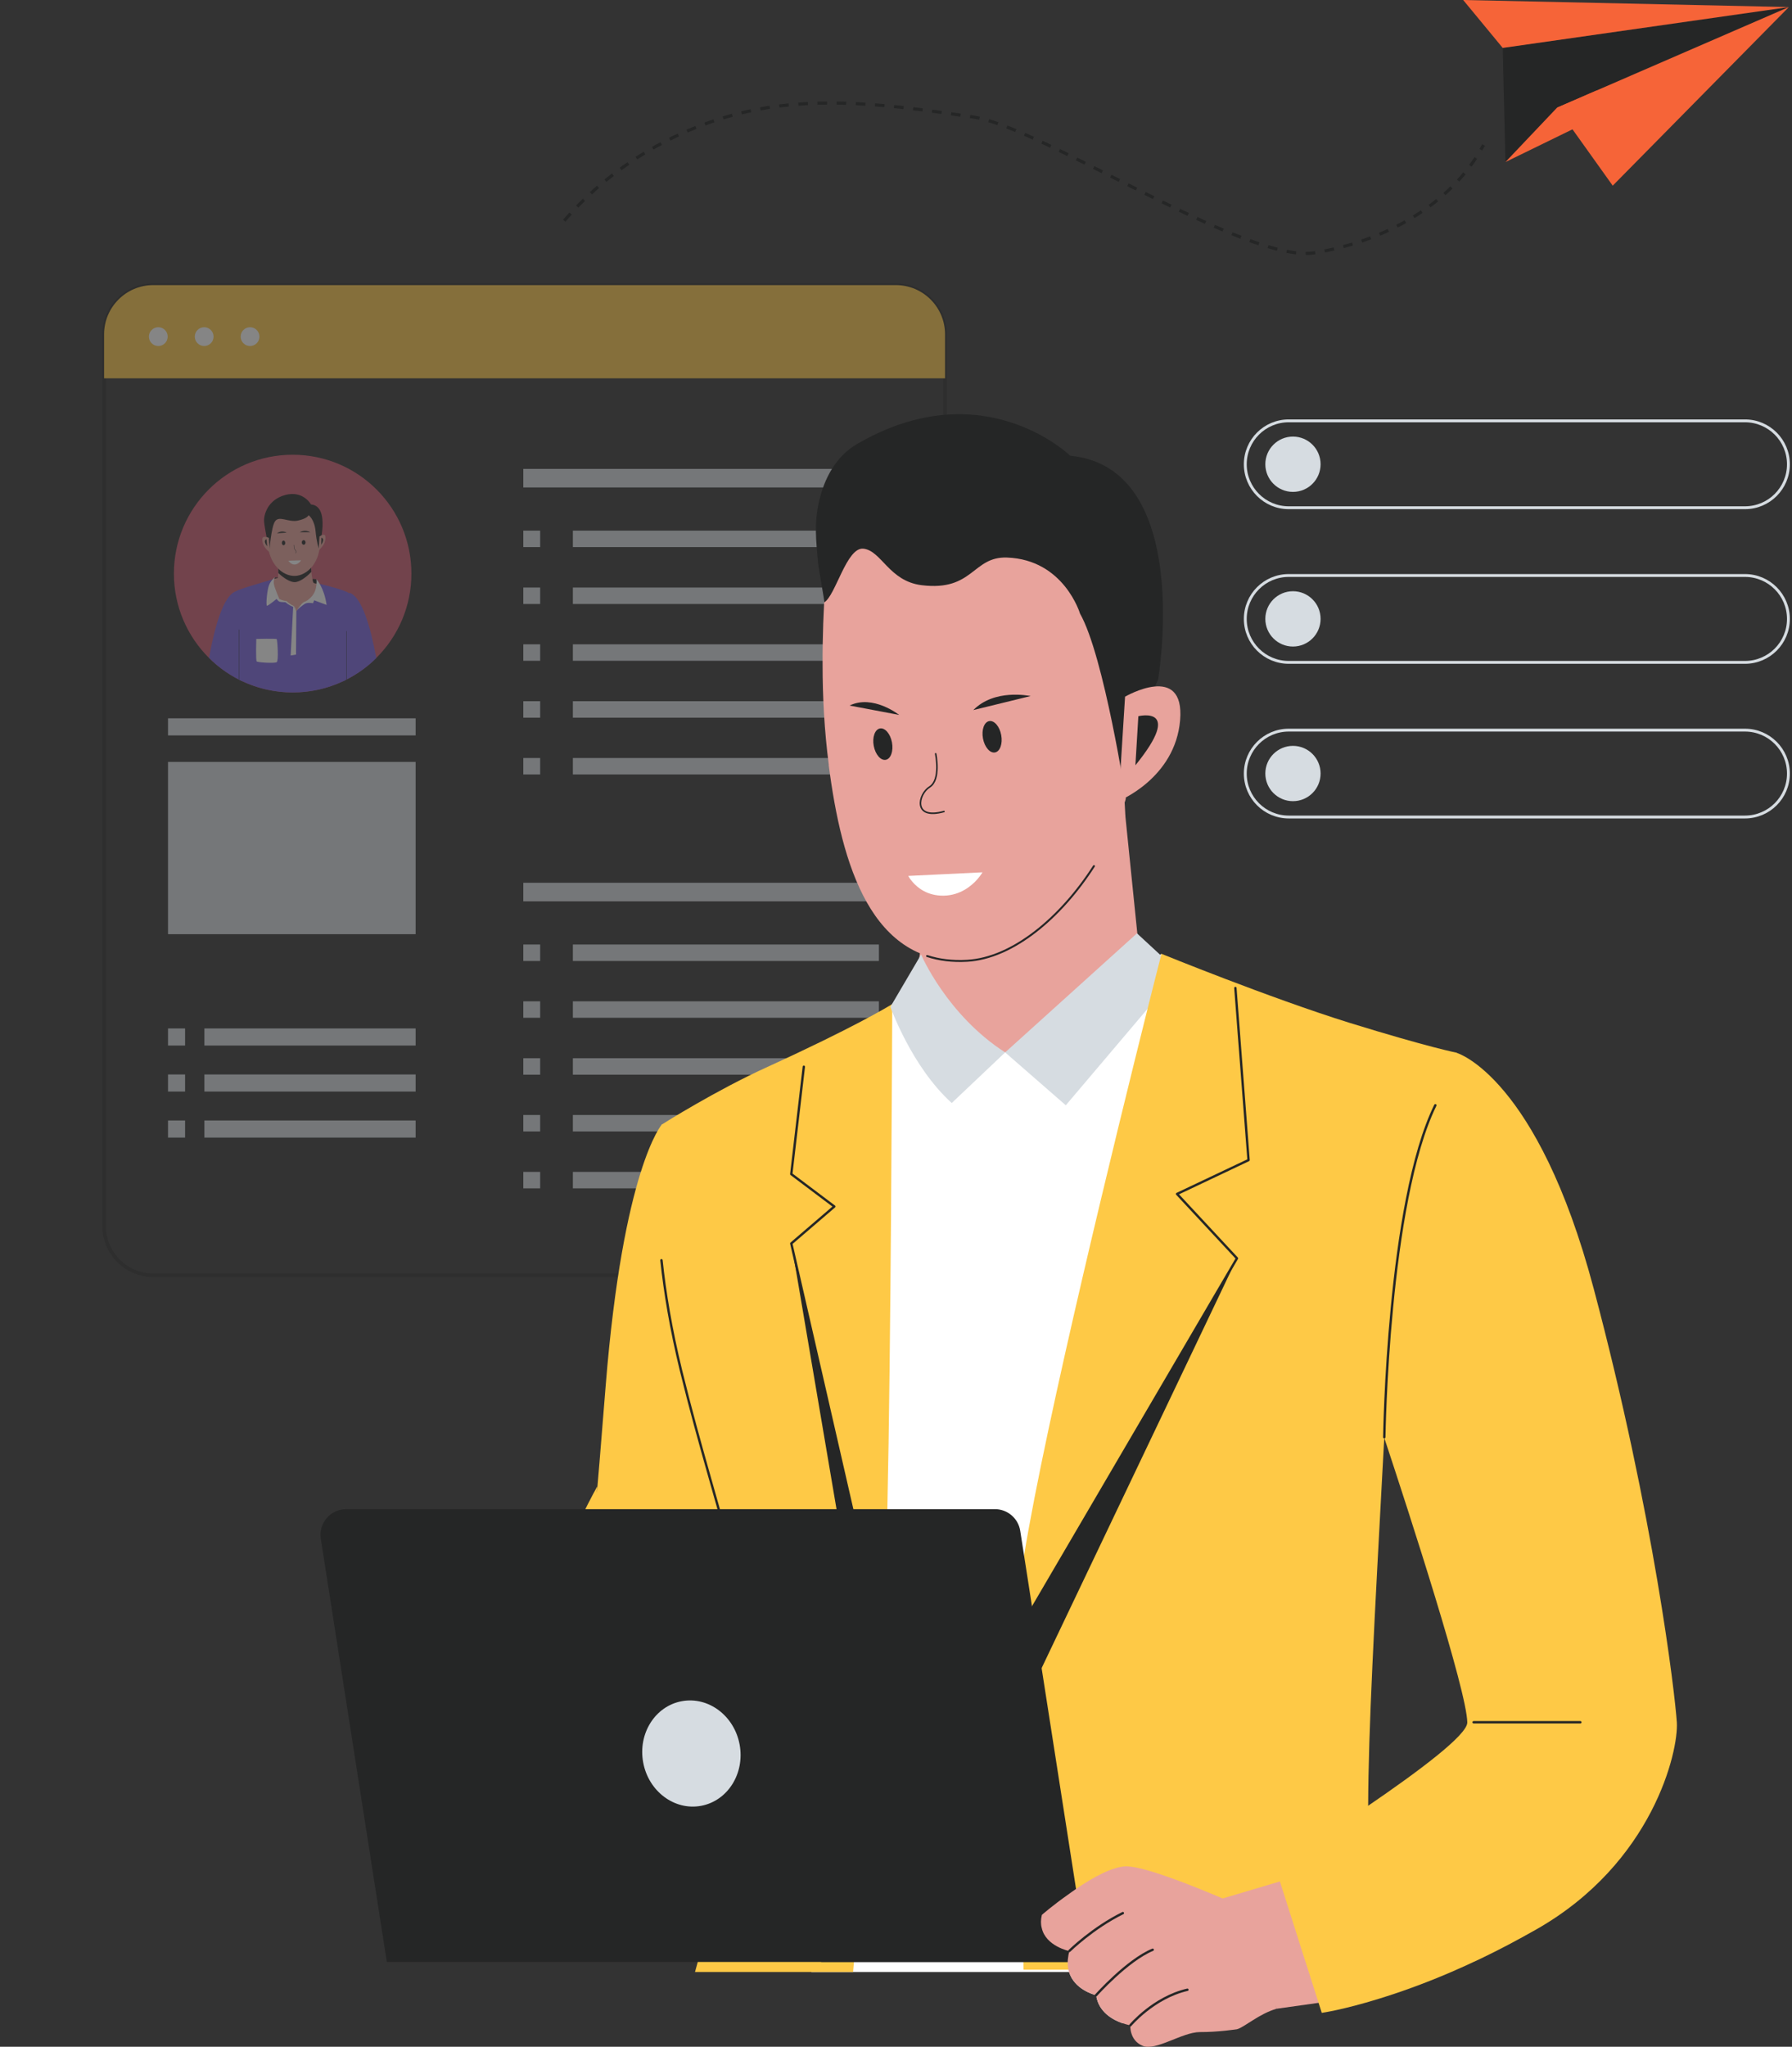 <svg width="430" height="491" viewBox="0 0 430 491" fill="none" xmlns="http://www.w3.org/2000/svg">
<rect x="0" y="0" width="430" height="491" fill="#333333" stroke="none"/>
<g clip-path="url(#clip0_82_1262)">
<g opacity="0.4">
<path d="M226.767 80.196V294.119C226.767 300.627 221.478 305.919 214.975 305.919H36.77C30.266 305.919 24.977 300.627 24.977 294.119V80.196C24.977 73.688 30.266 68.395 36.77 68.395H214.975C221.478 68.395 226.767 73.688 226.767 80.196Z" stroke="#252626" stroke-width="0.84" stroke-miterlimit="10"/>
<path d="M226.767 80.196V90.755H24.977V80.196C24.977 73.688 30.266 68.395 36.77 68.395H214.975C221.478 68.395 226.767 73.688 226.767 80.196Z" fill="#FEC946"/>
<path d="M37.984 83.006C39.228 83.006 40.236 81.997 40.236 80.753C40.236 79.508 39.228 78.499 37.984 78.499C36.74 78.499 35.732 79.508 35.732 80.753C35.732 81.997 36.74 83.006 37.984 83.006Z" fill="white"/>
<path d="M48.992 83.006C50.236 83.006 51.245 81.997 51.245 80.753C51.245 79.508 50.236 78.499 48.992 78.499C47.749 78.499 46.74 79.508 46.74 80.753C46.74 81.997 47.749 83.006 48.992 83.006Z" fill="white"/>
<path d="M60 83.006C61.244 83.006 62.252 81.997 62.252 80.753C62.252 79.508 61.244 78.499 60 78.499C58.756 78.499 57.748 79.508 57.748 80.753C57.748 81.997 58.756 83.006 60 83.006Z" fill="white"/>
<g style="mix-blend-mode:multiply">
<path d="M99.731 172.318H40.312V176.421H99.731V172.318Z" fill="#D6DCE1"/>
<path d="M211.457 112.481H125.568V116.938H211.457V112.481Z" fill="#D6DCE1"/>
<path d="M210.9 127.295H137.462V131.245H210.9V127.295Z" fill="#D6DCE1"/>
<path d="M210.9 140.944H137.462V144.894H210.9V140.944Z" fill="#D6DCE1"/>
<path d="M210.9 154.567H137.462V158.518H210.9V154.567Z" fill="#D6DCE1"/>
<path d="M210.9 168.216H137.462V172.166H210.9V168.216Z" fill="#D6DCE1"/>
<path d="M210.9 181.839H137.462V185.79H210.9V181.839Z" fill="#D6DCE1"/>
<path d="M129.617 127.295H125.568V131.245H129.617V127.295Z" fill="#D6DCE1"/>
<path d="M129.617 140.944H125.568V144.894H129.617V140.944Z" fill="#D6DCE1"/>
<path d="M129.617 154.567H125.568V158.518H129.617V154.567Z" fill="#D6DCE1"/>
<path d="M129.617 168.216H125.568V172.166H129.617V168.216Z" fill="#D6DCE1"/>
<path d="M129.617 181.839H125.568V185.79H129.617V181.839Z" fill="#D6DCE1"/>
<path d="M211.457 211.771H125.568V216.227H211.457V211.771Z" fill="#D6DCE1"/>
<path d="M210.9 226.584H137.462V230.534H210.9V226.584Z" fill="#D6DCE1"/>
<path d="M210.9 240.208H137.462V244.158H210.9V240.208Z" fill="#D6DCE1"/>
<path d="M210.9 253.856H137.462V257.807H210.9V253.856Z" fill="#D6DCE1"/>
<path d="M210.9 267.479H137.462V271.43H210.9V267.479Z" fill="#D6DCE1"/>
<path d="M210.9 281.128H137.462V285.079H210.9V281.128Z" fill="#D6DCE1"/>
<path d="M129.617 226.584H125.568V230.534H129.617V226.584Z" fill="#D6DCE1"/>
<path d="M129.617 240.208H125.568V244.158H129.617V240.208Z" fill="#D6DCE1"/>
<path d="M129.617 253.856H125.568V257.807H129.617V253.856Z" fill="#D6DCE1"/>
<path d="M129.617 267.479H125.568V271.43H129.617V267.479Z" fill="#D6DCE1"/>
<path d="M129.617 281.128H125.568V285.079H129.617V281.128Z" fill="#D6DCE1"/>
<path d="M99.731 246.715H49.043V250.818H99.731V246.715Z" fill="#D6DCE1"/>
<path d="M99.731 257.756H49.043V261.858H99.731V257.756Z" fill="#D6DCE1"/>
<path d="M99.731 268.796H49.043V272.899H99.731V268.796Z" fill="#D6DCE1"/>
<path d="M44.412 246.715H40.312V250.818H44.412V246.715Z" fill="#D6DCE1"/>
<path d="M44.412 257.756H40.312V261.858H44.412V257.756Z" fill="#D6DCE1"/>
<path d="M44.412 268.796H40.312V272.899H44.412V268.796Z" fill="#D6DCE1"/>
<path d="M99.731 182.776H40.312V224.102H99.731V182.776Z" fill="#D6DCE1"/>
</g>
<path d="M70.224 166.114C85.961 166.114 98.719 153.349 98.719 137.601C98.719 121.854 85.961 109.088 70.224 109.088C54.487 109.088 41.73 121.854 41.73 137.601C41.73 153.349 54.487 166.114 70.224 166.114Z" fill="#D05B71"/>
<path d="M75.918 138.943L65.998 138.513L65.416 139.298L65.163 143.805C65.163 143.805 67.896 146.692 68.047 146.793C68.199 146.894 75.386 148.236 75.386 148.236L77.36 145.147L76.348 139.905L75.918 138.943Z" fill="#252626"/>
<path d="M83.282 158.872L83.206 159.455C83.079 160.594 82.978 161.835 82.902 163.152C82.7 163.253 82.472 163.354 82.27 163.455C78.626 165.152 74.551 166.114 70.249 166.114C65.947 166.114 61.822 165.152 58.153 163.43C57.875 163.304 57.596 163.152 57.318 163.025C57.267 163.025 57.242 162.974 57.217 162.974C56.913 154.846 55.648 142.615 56.584 141.855C57.191 141.374 62.911 139.728 65.517 138.969C65.517 138.969 65.517 138.969 65.568 138.969C65.593 138.969 65.618 138.969 65.644 138.969H65.694C65.745 138.969 65.77 138.969 65.796 138.969C65.922 139.045 65.846 139.298 65.72 139.576C65.72 139.576 65.669 139.652 65.644 139.728C65.568 139.88 65.466 140.032 65.391 140.159C65.34 140.235 65.289 140.286 65.289 140.286C65.289 140.286 65.289 140.336 65.365 140.463C65.466 140.665 65.618 141.02 65.846 141.526C66.023 141.957 66.276 142.489 66.555 143.096C66.605 143.248 66.681 143.4 66.732 143.527C66.808 143.679 66.909 143.805 67.035 143.881C67.035 143.881 67.213 144.008 67.314 144.033C67.744 144.236 68.301 144.312 68.731 144.489C68.959 144.59 69.136 144.692 69.237 144.869C69.49 145.249 69.92 145.375 70.3 145.553C70.325 145.553 70.376 145.578 70.401 145.603C70.452 145.629 70.502 145.679 70.553 145.704C70.553 145.704 70.553 145.704 70.604 145.73C70.604 145.73 70.755 145.932 70.806 146.059C70.806 146.059 70.831 146.16 70.857 146.211C70.857 146.211 70.933 146.414 70.933 146.489V146.54V146.591C70.933 146.591 70.933 146.591 70.958 146.54C71.034 146.464 71.135 146.287 71.236 146.135L71.388 145.958C71.54 145.78 71.692 145.629 71.818 145.553C72.046 145.426 72.426 144.894 72.704 144.793C73.058 144.641 73.337 144.489 73.615 144.312C75.715 142.944 75.817 140.691 76.07 140.058C76.07 139.982 76.12 139.931 76.146 139.906C76.146 139.906 76.196 139.88 76.222 139.906C76.297 139.906 76.373 139.956 76.449 139.982C78.752 140.589 82.599 141.501 83.687 142.261C83.763 142.311 83.813 142.362 83.864 142.413C84.826 143.425 83.864 152.643 83.079 158.897L83.282 158.872Z" fill="#7761E1"/>
<path d="M61.493 153.276C61.493 153.276 61.342 158.416 61.595 158.669C61.848 158.923 65.897 159.176 66.403 158.847C66.909 158.517 66.555 153.504 66.403 153.326C66.251 153.149 61.493 153.276 61.493 153.276Z" fill="white"/>
<path d="M71.11 146.641L71.034 157.023L69.743 157.251L70.35 145.527L70.958 146.16L71.11 146.641Z" fill="white"/>
<path d="M75.817 141.88L75.235 143.628L72.198 145.096L71.085 146.641L70.806 145.856L69.161 144.792L68.503 144.311L67.112 143.982L65.948 142.134C65.948 142.134 65.467 139.601 65.618 138.892L66.681 138.639C66.732 138.259 66.757 137.854 66.783 137.449C66.783 137.069 66.783 136.689 66.783 136.309L74.653 136.082C74.653 136.436 74.678 136.816 74.703 137.17C74.805 138.158 74.931 138.842 75.134 139.627C75.26 140.133 76.323 139.88 76.45 140.234C76.601 140.69 75.817 141.88 75.817 141.88Z" fill="#E8A39C"/>
<path d="M74.704 137.196C73.337 138.639 71.819 139.601 70.781 139.652C69.743 139.703 68.225 138.816 66.783 137.474C66.783 137.095 66.783 136.715 66.783 136.335L74.653 136.107C74.653 136.461 74.678 136.841 74.704 137.196Z" fill="#252626"/>
<path d="M76.778 129.726C76.93 134.892 73.742 138.082 70.755 138.158C67.769 138.234 64.404 135.246 64.252 130.08C64.1 124.915 64.201 122.332 70.249 122.155C76.5 121.977 76.601 124.535 76.753 129.701L76.778 129.726Z" fill="#E8A39C"/>
<path d="M76.5 131.574C76.5 131.574 79.486 121.42 74.627 121.015C74.627 121.015 72.755 117.596 68.478 118.736C64.201 119.875 63.29 123.522 63.366 125.016C63.442 126.535 64.631 132.258 64.631 132.258C64.631 132.258 65.062 126.409 65.998 125.067C67.01 123.598 69.186 125.37 71.464 124.889C73.742 124.408 74.045 123.598 74.045 123.598C74.045 123.598 75.437 124.509 75.715 127.396C75.994 130.283 76.5 131.549 76.5 131.549V131.574Z" fill="#252626"/>
<path d="M64.53 129.017C64.53 129.017 62.936 128.257 62.936 129.422C62.936 130.587 63.594 131.625 64.783 132.537L64.53 129.017Z" fill="#E8A39C"/>
<path d="M76.626 128.738C76.626 128.738 78.018 127.649 78.094 128.814C78.17 129.979 77.588 131.042 76.449 132.03L76.652 128.738H76.626Z" fill="#E8A39C"/>
<path d="M63.948 129.372C63.948 129.372 62.987 129.574 64.1 131.068L63.948 129.372Z" fill="#252626"/>
<path d="M77.133 128.992C77.133 128.992 78.094 129.144 77.082 130.688L77.133 128.992Z" fill="#252626"/>
<path d="M72.886 130.685C73.137 130.678 73.334 130.423 73.325 130.115C73.316 129.808 73.105 129.564 72.853 129.572C72.602 129.579 72.405 129.834 72.414 130.142C72.423 130.449 72.634 130.693 72.886 130.685Z" fill="#252626"/>
<path d="M71.919 127.675C71.919 127.675 73.134 126.915 74.45 127.675H71.919Z" fill="#252626"/>
<path d="M68.058 130.801C68.282 130.794 68.456 130.54 68.447 130.232C68.438 129.924 68.249 129.68 68.026 129.687C67.802 129.693 67.628 129.948 67.637 130.256C67.646 130.563 67.835 130.807 68.058 130.801Z" fill="#252626"/>
<path d="M68.782 127.776C68.782 127.776 67.643 127.092 66.454 127.928L68.782 127.776Z" fill="#252626"/>
<path d="M70.528 130.739C70.528 130.739 70.528 131.397 70.68 131.701C70.832 132.005 71.236 132.131 70.958 132.714" stroke="#252626" stroke-width="0.08" stroke-miterlimit="10"/>
<path d="M69.186 134.512L72.249 134.411C72.249 134.411 71.666 135.398 70.705 135.424C69.743 135.449 69.186 134.487 69.186 134.487V134.512Z" fill="white"/>
<path d="M75.918 138.943C75.918 138.943 77.765 140.867 78.373 145.122L75.387 144.007L75.108 144.716C75.108 144.716 73.792 144.438 73.134 144.868C72.476 145.299 71.54 145.982 71.11 146.641C71.11 146.641 72.223 144.666 73.084 144.362C73.944 144.058 75.361 142.893 75.741 141.323C76.121 139.753 75.918 138.943 75.918 138.943Z" fill="white"/>
<path d="M65.972 138.513C65.972 138.513 65.391 139.298 65.897 140.792C66.403 142.286 67.035 143.704 67.035 143.704C67.035 143.704 67.896 144.134 68.756 144.185C68.756 144.185 69.515 144.944 70.224 145.223C70.933 145.502 71.084 146.641 71.084 146.641C71.084 146.641 70.857 145.755 70.097 145.476C69.338 145.198 68.478 144.463 68.478 144.463C68.478 144.463 67.39 144.463 67.061 144.337C66.732 144.21 66.377 143.678 66.377 143.678C66.377 143.678 64.404 145.299 64.075 145.324C63.746 145.35 64.075 141.551 64.555 140.361C65.036 139.171 65.972 138.462 65.972 138.462V138.513Z" fill="white"/>
<path d="M58.153 163.43C57.875 163.303 57.596 163.152 57.318 163.025C57.267 163.025 57.242 162.974 57.217 162.974C54.585 161.632 52.206 159.885 50.156 157.809C51.498 150.44 53.573 142.919 56.584 141.855C61.367 146.489 59.52 157.682 58.178 163.43H58.153Z" fill="#7761E1"/>
<path d="M57.318 163.025V151.047" stroke="#252626" stroke-width="0.08" stroke-miterlimit="10"/>
<path d="M90.317 157.834C88.242 159.91 85.838 161.658 83.18 163C83.079 163.05 82.978 163.101 82.877 163.152C82.674 163.253 82.447 163.354 82.244 163.455C80.928 157.657 79.233 146.819 83.864 142.261C83.864 142.261 83.889 142.21 83.914 142.21C86.9 143.273 88.95 150.592 90.291 157.859L90.317 157.834Z" fill="#7761E1"/>
<path d="M83.206 163.025V159.454V151.402" stroke="#252626" stroke-width="0.08" stroke-miterlimit="10"/>
</g>
<path d="M190.099 273.177C190.226 272.822 222.516 305.463 242.913 298.221C265.688 290.092 274.849 242.993 274.849 242.993L270.066 196.07L270.016 195.311L269.864 192.5L265.359 194.273L247.493 201.287L240.332 204.123L222.01 211.314C222.01 211.314 221.985 223.469 219.935 233.396C219.707 234.434 219.505 235.421 219.252 236.358C218.771 237.979 218.037 239.549 217.227 240.866C215.329 244.006 212.925 246.057 212.9 246.107C208.522 256.008 190.276 273.202 190.124 273.202L190.099 273.177Z" fill="#E8A39C"/>
<path d="M198.855 183.536C201.942 207.44 209.079 231.8 232.082 230.483C248.151 229.572 265.536 209.035 270.876 189.208C273.634 178.978 276.14 170.064 276.772 163.202C277.253 157.783 277.329 154.365 277.329 154.365L274.571 142.235L272.926 135.145C272.926 135.145 268.219 130.536 262.98 125.345C256.426 118.837 244.709 126.206 244.558 125.801C244.33 125.168 212.925 117.672 201.689 129.447C201.639 129.473 201.639 129.498 201.639 129.523C200.601 130.587 199.791 131.701 199.235 132.866C198.779 133.828 198.475 134.816 198.399 135.829C198.222 137.804 198.02 140.741 197.767 144.489C197.716 146.059 197.59 147.755 197.539 149.579C197.438 152.643 197.362 155.985 197.387 159.53C197.387 166.95 197.792 175.255 198.88 183.511L198.855 183.536Z" fill="#E8A39C"/>
<path d="M222.465 229.344C225.325 230.281 228.513 230.686 232.082 230.484C243.014 229.851 254.553 220.152 262.499 207.77" stroke="#252626" stroke-width="0.47" stroke-linecap="round" stroke-linejoin="round"/>
<path d="M197.767 144.514C200.525 142.894 203.132 131.195 207.181 131.625C211.533 132.106 213.305 139.425 221.175 140.387C233.6 141.906 233.322 133.474 241.622 133.752C255.313 134.233 259.159 147.199 259.159 147.199C264.929 157.327 270.243 192.044 270.243 192.044C270.243 192.044 273.027 173.23 277.886 163.076C277.886 163.076 286.591 112.203 256.781 109.316C256.781 109.316 235.853 88.906 205.587 106.556C200.525 109.519 197.742 114.862 196.502 120.433C195.338 125.675 195.818 129.65 196.299 134.968C196.426 136.512 197.919 144.413 197.792 144.489L197.767 144.514Z" fill="#252626"/>
<path d="M269.965 167.127C269.965 167.127 284.339 158.771 283.175 172.749C282.011 186.752 268.396 192.146 268.396 192.146L269.965 167.102V167.127Z" fill="#E8A39C"/>
<path d="M273.153 171.812C273.153 171.812 284.237 169.077 272.445 183.587L273.153 171.812Z" fill="#252626"/>
<path d="M212.543 182.272C213.752 182.048 214.42 180.183 214.035 178.106C213.65 176.03 212.358 174.529 211.149 174.753C209.939 174.978 209.271 176.843 209.656 178.919C210.041 180.996 211.333 182.497 212.543 182.272Z" fill="#252626"/>
<path d="M238.756 180.505C239.965 180.281 240.633 178.415 240.249 176.339C239.864 174.263 238.571 172.762 237.362 172.986C236.153 173.211 235.484 175.076 235.869 177.152C236.254 179.228 237.547 180.73 238.756 180.505Z" fill="#252626"/>
<path d="M215.76 171.508C215.76 171.508 209.484 166.52 203.866 169.254L215.76 171.508Z" fill="#252626"/>
<path d="M247.316 166.975C246.81 166.899 238.611 165.203 233.55 170.343L247.316 166.975Z" fill="#252626"/>
<path d="M224.516 180.827C224.516 180.827 225.831 187.056 223.073 188.778C220.289 190.5 218.948 196.78 226.515 194.678" stroke="#252626" stroke-width="0.37" stroke-linecap="round" stroke-linejoin="round"/>
<path d="M217.936 210.125C217.936 210.125 218.24 210.732 218.923 211.517C220.138 212.961 222.567 214.961 226.54 214.86C230.463 214.759 233.145 212.505 234.562 210.884C235.347 209.973 235.751 209.264 235.751 209.264L217.936 210.125Z" fill="white"/>
<path d="M278.696 228.787V229.319L278.341 238.486L274.647 339.724L274.318 349.043V349.094L270.724 447.749L270.193 462.512L269.915 469.78V470.691L269.839 472.109L269.788 473.072L269.358 485.353C267.131 484.593 263.588 482.719 263.031 478.643H263.006C262.551 478.516 257.818 477.275 256.528 473.072H194.705L194.806 470.691V469.78L198.855 362.059L199.184 353.018V352.968L199.64 341.142V340.889L201.285 296.448L203.992 284.8L212.9 246.057L213.836 242.031L214.089 240.891L217.734 236.814C217.734 236.814 217.987 237.397 218.518 238.308C220.973 242.588 228.995 254.363 241.192 252.463C251.77 250.843 266.346 239.473 273.837 233.092C276.14 231.142 277.734 229.648 278.392 229.066C278.544 228.939 278.645 228.838 278.67 228.812H278.696V228.787Z" fill="white"/>
<path d="M241.192 252.463L272.825 223.9L282.846 233.168L255.743 265.15L241.192 252.463Z" fill="#D6DCE1"/>
<path d="M186.152 388.723C186.152 388.723 186.152 388.799 186.152 388.951C185.949 390.622 184.684 401.156 181.9 411.513C181.9 411.564 181.85 411.64 181.85 411.716C180.863 415.413 171.601 421.769 162.743 424.985C150.748 429.34 154.544 462.715 129.997 421.11C118.129 401.03 143.308 356.589 143.308 356.589C143.308 356.589 142.549 367.275 145.333 332.457C149.534 280.166 158.846 269.708 158.846 269.708L172.992 288.953L180.078 342.535L186.177 388.723H186.152Z" fill="#FEC946"/>
<path d="M349.654 252.565L349.628 252.615C349.451 252.869 348.844 253.907 347.933 255.907C346.996 257.933 345.782 260.947 344.415 265.15C344.415 265.175 344.39 265.201 344.39 265.226C340.164 278.216 334.596 302.526 332.167 344.409V344.941C332.117 345.498 332.091 346.004 332.066 346.561C329.687 390.723 328.371 414.704 328.295 433.164C328.27 443.495 328.599 452.079 329.358 461.499C329.485 463.145 329.611 464.817 329.763 466.539C329.864 467.627 329.965 468.716 330.067 469.78C330.117 470.717 330.219 471.628 330.294 472.515H245.595C245.595 471.932 245.57 471.299 245.57 470.691C245.545 470.388 245.545 470.084 245.545 469.78C245.494 467.425 245.443 465.019 245.393 462.512C245.089 447.699 244.684 430.581 244.254 412.121C244.077 403.942 243.976 397.079 244.001 392.04C244.001 389.609 244.077 387.609 244.127 386.09C244.279 383.026 244.836 378.594 245.722 373.2C251.061 340.383 268.092 271.075 275.355 242.031C277.051 235.27 278.215 230.712 278.594 229.268C278.62 229.015 278.67 228.863 278.67 228.812H278.695C278.695 228.812 304.735 239.423 323.841 245.373C342.922 251.273 349.654 252.565 349.654 252.565Z" fill="#FEC946"/>
<path d="M296.814 301.867L244.254 412.095C244.051 403.916 243.975 397.054 244.001 392.015L296.814 301.867Z" fill="#252626"/>
<path d="M214.089 240.891V244.917C214.039 252.641 213.963 270.645 213.811 291.409C213.634 315.111 213.356 342.434 212.925 362.058C212.799 367.933 212.672 373.099 212.52 377.303C212.394 380.974 212.014 386.393 211.483 393.205C211.23 396.674 210.926 400.523 210.572 404.701C210.521 405.385 210.445 406.094 210.395 406.803C210.192 409.386 209.965 412.095 209.711 414.906C208.117 433.189 206.751 449.066 205.587 462.512C205.384 465.019 205.182 467.45 204.979 469.78L204.903 470.691C204.827 471.502 204.751 472.287 204.701 473.072H166.767C166.995 472.261 167.197 471.476 167.425 470.691C167.526 470.387 167.602 470.084 167.678 469.78C174.435 446.407 181.875 436.835 182.533 419.059C182.634 416.324 182.609 413.589 182.457 410.855C182.432 410.424 182.432 409.943 182.406 409.513C182.381 409.158 182.356 408.829 182.305 408.5V408.297C182.204 406.727 182.052 405.132 181.85 403.511C181.774 402.701 181.672 401.865 181.546 401.055C181.445 400.245 181.343 399.46 181.217 398.675C181.04 397.662 180.888 396.649 180.711 395.636C180.61 395.079 180.508 394.522 180.407 393.939C180.356 393.711 180.306 393.484 180.281 393.256C180.154 392.547 180.027 391.838 179.876 391.129C179.724 390.394 179.572 389.635 179.395 388.9C178.104 382.848 176.51 376.644 174.739 370.187C174.511 369.275 174.258 368.364 174.005 367.452C173.777 366.667 173.574 365.882 173.347 365.097C173.043 364.11 172.765 363.097 172.486 362.058H172.461C172.461 362.058 172.461 361.982 172.436 361.932C172.183 360.995 171.904 360.058 171.626 359.096C171.373 358.159 171.12 357.222 170.841 356.26C170.563 355.297 170.285 354.335 169.981 353.348C169.171 350.461 168.336 347.498 167.501 344.459C166.944 342.434 166.413 340.383 165.856 338.306C165.73 337.926 165.628 337.521 165.552 337.141C165.122 335.445 164.667 333.723 164.237 331.976C164.186 331.849 164.161 331.722 164.135 331.596C163.882 330.659 163.68 329.697 163.427 328.734C162.87 326.43 162.364 324.176 161.883 321.973C161.605 320.808 161.377 319.644 161.174 318.504C160.972 317.516 160.795 316.529 160.618 315.567C160.441 314.528 160.263 313.49 160.112 312.477C159.985 311.844 159.884 311.211 159.808 310.604C159.757 310.224 159.707 309.869 159.656 309.515C159.606 309.287 159.555 309.034 159.53 308.78C159.454 308.249 159.378 307.717 159.302 307.21C159.226 306.552 159.15 305.894 159.074 305.26C158.948 304.273 158.821 303.285 158.72 302.323C156.594 282.42 158.669 270.493 158.796 269.784C158.796 269.784 158.796 269.759 158.821 269.759C159.201 269.505 171.854 261.529 184.178 255.933C204.726 246.563 213.027 241.524 213.988 240.942H214.013C214.013 240.942 214.064 240.891 214.089 240.891Z" fill="#FEC946"/>
<path d="M211.483 393.18C211.027 399.384 210.42 406.752 209.711 414.906L189.896 298.271L211.483 393.18Z" fill="#252626"/>
<path d="M158.72 302.323C159.53 309.996 160.997 318.859 163.401 328.734C172.284 364.996 183.494 392.015 182.507 419.059" stroke="#252626" stroke-width="0.57" stroke-linecap="round" stroke-linejoin="round"/>
<path d="M296.435 237.017L299.598 278.292L282.441 286.42L296.815 301.867L246.38 388.014" stroke="#252626" stroke-width="0.57" stroke-linecap="round" stroke-linejoin="round"/>
<path d="M192.883 255.907L189.871 281.66L200.196 289.434L189.871 298.297L211.027 390.597" stroke="#252626" stroke-width="0.57" stroke-linecap="round" stroke-linejoin="round"/>
<path d="M228.362 264.593C218.695 255.857 213.659 241.524 213.659 241.524L221.023 228.99C221.023 228.99 227.173 243.449 241.192 252.464L228.387 264.593H228.362Z" fill="#D6DCE1"/>
<path d="M328.067 470.666H197.033V462.487H319.919C324.423 462.487 328.093 466.159 328.093 470.666H328.067Z" fill="#252626"/>
<path d="M92.772 470.666H260.931L244.811 367.25C244.355 364.262 241.774 362.033 238.737 362.033H83.055C79.284 362.033 76.399 365.401 76.981 369.149L92.823 470.666H92.772Z" fill="#252626"/>
<path d="M168.204 433.21C174.596 432.038 178.75 425.468 177.481 418.535C176.211 411.601 170 406.931 163.608 408.103C157.215 409.274 153.062 415.845 154.331 422.778C155.6 429.711 161.811 434.381 168.204 433.21Z" fill="#D6DCE1"/>
<path d="M306.33 481.884C302.154 483.074 298.687 486.265 296.84 486.797C296.84 486.797 292.234 487.506 287.907 487.48C283.63 487.506 277.329 492.114 274.166 490.772C270.952 489.43 271.23 485.86 271.23 485.86C271.23 485.86 270.446 485.733 269.358 485.353C267.131 484.593 263.588 482.72 263.031 478.643H263.006C262.55 478.516 257.818 477.275 256.528 473.072C256.3 472.363 256.173 471.578 256.199 470.691C256.199 470.388 256.224 470.084 256.275 469.78C256.325 469.223 256.426 468.666 256.604 468.058C256.604 468.058 250.935 466.893 249.973 462.512C249.72 461.601 249.72 460.563 249.999 459.372C249.999 459.372 252.656 457.043 256.275 454.511C256.882 454.055 257.515 453.624 258.173 453.168C262.196 450.408 266.878 447.8 270.218 447.724C270.37 447.724 270.547 447.724 270.724 447.749C274.95 447.977 285.048 451.877 293.373 455.422H293.399C294.917 456.055 296.359 456.688 297.701 457.271L299.548 462.512L302.078 469.78L302.407 470.691L303.243 473.072L306.33 481.884Z" fill="#E8A39C"/>
<path d="M327.03 478.947L316.402 480.466L306.33 481.884L302.002 473.072L300.838 470.691L300.408 469.78L296.84 462.512L293.373 455.422H293.398L307.114 451.345L318.097 448.079L322.374 462.892L324.373 469.78L324.651 470.691L325.335 473.072L327.03 478.947Z" fill="#E8A39C"/>
<path d="M256.604 468.007C256.604 468.007 262.247 462.462 269.434 458.942" stroke="#252626" stroke-width="0.57" stroke-linecap="round" stroke-linejoin="round"/>
<path d="M262.98 478.668C262.98 478.668 270.471 470.261 276.595 467.729" stroke="#252626" stroke-width="0.57" stroke-linecap="round" stroke-linejoin="round"/>
<path d="M271.23 485.86C271.23 485.86 276.798 479.2 284.921 477.326" stroke="#252626" stroke-width="0.57" stroke-linecap="round" stroke-linejoin="round"/>
<path d="M402.366 413.184C402.796 420.072 396.622 446.913 368.709 462.816C364.078 465.449 359.65 467.779 355.474 469.78C352.969 470.97 350.539 472.084 348.237 473.071C341.531 475.958 335.685 478.009 330.902 479.478C322.247 482.162 317.161 482.871 317.161 482.871L316.402 480.466L314.048 473.071L313.289 470.691L312.985 469.78L310.682 462.512L307.114 451.345L305.976 447.724C305.976 447.724 316.098 441.444 326.878 434.151L328.295 433.189C340.088 425.136 352.159 416.197 352.083 413.184C351.957 405.562 338.241 363.299 332.167 344.94C330.446 339.724 329.333 336.432 329.333 336.432L335.482 263.479L349.628 252.615H349.654C349.654 252.615 368.937 258.363 382.425 309.16C396.951 363.831 401.911 406.271 402.366 413.184Z" fill="#FEC946"/>
<path d="M332.167 344.763C332.167 344.763 332.977 288.446 344.415 265.15" stroke="#252626" stroke-width="0.57" stroke-linecap="round" stroke-linejoin="round"/>
<path d="M353.602 413.159H379.211" stroke="#252626" stroke-width="0.57" stroke-linecap="round" stroke-linejoin="round"/>
<path d="M361.244 38.87L388.549 25.55L377.895 18.105L365.697 27.88L361.244 38.87Z" fill="#F66438"/>
<path d="M360.585 11.496L361.243 38.87L373.618 25.829L429.241 1.697L360.585 11.496Z" fill="#252626"/>
<path d="M351.096 0L360.585 11.496L429.241 1.697L351.096 0Z" fill="#F66438"/>
<path d="M373.618 25.829L386.98 44.542L429.241 1.697L373.618 25.829Z" fill="#F66438"/>
<path d="M135.387 52.949C147.787 38.616 165.324 28.867 184.025 25.854C200.424 23.22 217.176 25.651 233.6 28.082C250.024 30.513 299.016 63.306 315.414 60.647C331.813 57.988 348.11 49.429 355.98 34.793" stroke="#252626" stroke-width="0.75" stroke-miterlimit="10" stroke-dasharray="2.3 2.3"/>
<path d="M418.713 138.057H309.24C303.481 138.057 298.813 142.722 298.813 148.477C298.813 154.232 303.481 158.897 309.24 158.897H418.713C424.472 158.897 429.14 154.232 429.14 148.477C429.14 142.722 424.472 138.057 418.713 138.057Z" stroke="#D6DCE1" stroke-width="0.69" stroke-miterlimit="10"/>
<path d="M310.252 155.099C313.913 155.099 316.882 152.129 316.882 148.465C316.882 144.8 313.913 141.83 310.252 141.83C306.59 141.83 303.622 144.8 303.622 148.465C303.622 152.129 306.59 155.099 310.252 155.099Z" fill="#D6DCE1"/>
<path d="M418.713 100.96H309.24C303.481 100.96 298.813 105.625 298.813 111.38C298.813 117.135 303.481 121.8 309.24 121.8H418.713C424.472 121.8 429.14 117.135 429.14 111.38C429.14 105.625 424.472 100.96 418.713 100.96Z" stroke="#D6DCE1" stroke-width="0.69" stroke-miterlimit="10"/>
<path d="M310.252 118.002C313.913 118.002 316.882 115.031 316.882 111.367C316.882 107.703 313.913 104.733 310.252 104.733C306.59 104.733 303.622 107.703 303.622 111.367C303.622 115.031 306.59 118.002 310.252 118.002Z" fill="#D6DCE1"/>
<path d="M418.713 175.154H309.24C303.481 175.154 298.813 179.82 298.813 185.574C298.813 191.329 303.481 195.995 309.24 195.995H418.713C424.472 195.995 429.14 191.329 429.14 185.574C429.14 179.82 424.472 175.154 418.713 175.154Z" stroke="#D6DCE1" stroke-width="0.69" stroke-miterlimit="10"/>
<path d="M310.252 192.196C313.913 192.196 316.882 189.226 316.882 185.562C316.882 181.898 313.913 178.927 310.252 178.927C306.59 178.927 303.622 181.898 303.622 185.562C303.622 189.226 306.59 192.196 310.252 192.196Z" fill="#D6DCE1"/>
</g>
<defs>
<clipPath id="clip0_82_1262">
<rect width="430" height="491" fill="white"/>
</clipPath>
</defs>
</svg>
